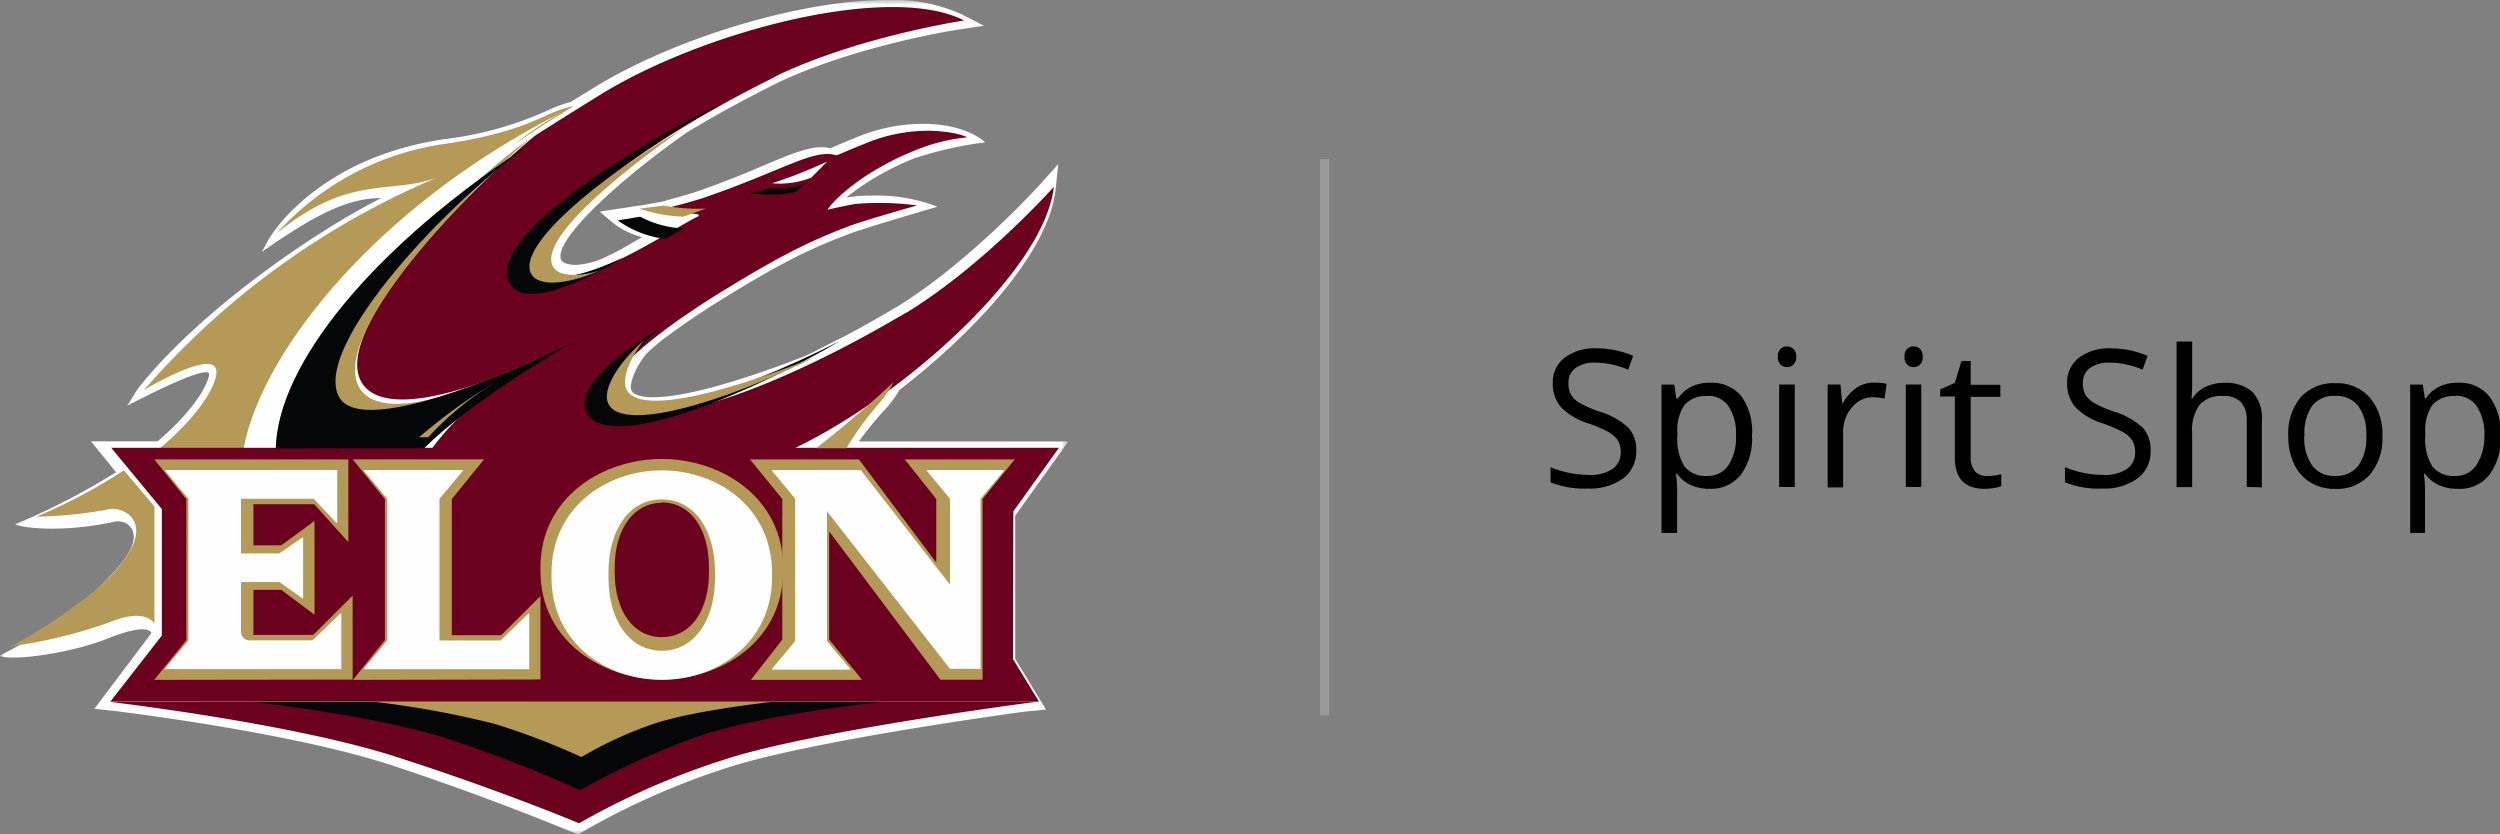 <svg xmlns="http://www.w3.org/2000/svg" xmlns:xlink="http://www.w3.org/1999/xlink" viewBox="0 0 269.69 90"><rect x="0" y="0" width="269.69" height="90" fill="#808080" stroke="none"/><defs><style>.cls-1{fill:#fff;}.cls-1,.cls-4,.cls-5,.cls-6,.cls-7{fill-rule:evenodd;}.cls-2{fill:#999;}.cls-3{mask:url(#mask);}.cls-4{fill:#fefefe;}.cls-5{fill:#b49957;}.cls-6{fill:#6c001f;}.cls-7{fill:#050607;}</style><mask id="mask" x="0" y="0" width="115.24" height="90" maskUnits="userSpaceOnUse"><g id="b"><path id="a" class="cls-1" d="M0,0H115.24V90H0Z"/></g></mask></defs><g id="Layer_2" data-name="Layer 2"><g id="header_logo" data-name="header logo"><rect class="cls-2" x="142.4" y="17.17" width="1" height="60"/><path d="M176.51,48.61a3.61,3.61,0,0,1-1.41,3,6.1,6.1,0,0,1-3.83,1.09,9.64,9.64,0,0,1-4-.67V50.4a10.65,10.65,0,0,0,2,.61,10.25,10.25,0,0,0,2.12.22,4.3,4.3,0,0,0,2.58-.65,2.13,2.13,0,0,0,.87-1.81,2.4,2.4,0,0,0-.31-1.26,3,3,0,0,0-1-.9,15,15,0,0,0-2.19-.94,7,7,0,0,1-2.94-1.74,3.84,3.84,0,0,1-.89-2.63,3.28,3.28,0,0,1,1.29-2.72,5.31,5.31,0,0,1,3.38-1,10,10,0,0,1,4,.81l-.54,1.49a9.12,9.12,0,0,0-3.55-.76,3.42,3.42,0,0,0-2.12.58,1.91,1.91,0,0,0-.77,1.63,2.44,2.44,0,0,0,.28,1.25,2.67,2.67,0,0,0,.95.9,12.38,12.38,0,0,0,2.06.9,8,8,0,0,1,3.19,1.78A3.49,3.49,0,0,1,176.51,48.61Z"/><path d="M184.42,52.73a4.69,4.69,0,0,1-2-.4,3.61,3.61,0,0,1-1.5-1.22h-.12a14.9,14.9,0,0,1,.12,1.83v4.55h-1.68v-16h1.37l.23,1.51H181a3.86,3.86,0,0,1,1.5-1.31,4.56,4.56,0,0,1,2-.4,4.09,4.09,0,0,1,3.39,1.5A6.59,6.59,0,0,1,189,47a6.56,6.56,0,0,1-1.22,4.23A4.07,4.07,0,0,1,184.42,52.73Zm-.24-10a3,3,0,0,0-2.45.94,4.75,4.75,0,0,0-.78,3V47a5.52,5.52,0,0,0,.78,3.34,2.93,2.93,0,0,0,2.49,1,2.6,2.6,0,0,0,2.24-1.16,5.51,5.51,0,0,0,.81-3.2,5.32,5.32,0,0,0-.81-3.17A2.67,2.67,0,0,0,184.18,42.7Z"/><path d="M191.79,38.48a1.11,1.11,0,0,1,.28-.84,1,1,0,0,1,.71-.27,1,1,0,0,1,.69.27,1.1,1.1,0,0,1,.3.84,1.08,1.08,0,0,1-.3.84.94.94,0,0,1-.69.28,1,1,0,0,1-.71-.28A1.11,1.11,0,0,1,191.79,38.48Zm1.82,14.05h-1.68V41.48h1.68Z"/><path d="M202.2,41.28a6.6,6.6,0,0,1,1.32.12L203.29,43a5.77,5.77,0,0,0-1.21-.15,2.94,2.94,0,0,0-2.3,1.09,4,4,0,0,0-.95,2.71v5.93h-1.67V41.48h1.38l.19,2h.08a4.91,4.91,0,0,1,1.48-1.66A3.35,3.35,0,0,1,202.2,41.28Z"/><path d="M205.45,38.48a1.11,1.11,0,0,1,.28-.84,1,1,0,0,1,.7-.27,1,1,0,0,1,.7.27,1.14,1.14,0,0,1,.29.84,1.11,1.11,0,0,1-.29.84,1,1,0,0,1-.7.28.94.94,0,0,1-.7-.28A1.11,1.11,0,0,1,205.45,38.48Zm1.81,14.05h-1.67V41.48h1.67Z"/><path d="M214.38,51.35a4.83,4.83,0,0,0,.86-.07,4.61,4.61,0,0,0,.65-.13v1.28a3.05,3.05,0,0,1-.8.22,6.88,6.88,0,0,1-1,.08c-2.14,0-3.21-1.12-3.21-3.38V42.78h-1.58V42l1.58-.69.71-2.36h1v2.56h3.2v1.3h-3.2v6.5a2.24,2.24,0,0,0,.47,1.54A1.67,1.67,0,0,0,214.38,51.35Z"/><path d="M232,48.61a3.61,3.61,0,0,1-1.41,3,6.1,6.1,0,0,1-3.83,1.09,9.64,9.64,0,0,1-4-.67V50.4a10.65,10.65,0,0,0,2,.61,10.25,10.25,0,0,0,2.12.22,4.3,4.3,0,0,0,2.58-.65,2.13,2.13,0,0,0,.87-1.81,2.4,2.4,0,0,0-.31-1.26,3,3,0,0,0-1-.9,15,15,0,0,0-2.19-.94,6.91,6.91,0,0,1-2.94-1.74A3.84,3.84,0,0,1,223,41.3a3.3,3.3,0,0,1,1.28-2.72,5.36,5.36,0,0,1,3.39-1,10,10,0,0,1,4,.81l-.54,1.49a9.12,9.12,0,0,0-3.55-.76,3.45,3.45,0,0,0-2.13.58,1.93,1.93,0,0,0-.76,1.63,2.44,2.44,0,0,0,.28,1.25,2.67,2.67,0,0,0,.95.9,12,12,0,0,0,2.06.9,8,8,0,0,1,3.19,1.78A3.49,3.49,0,0,1,232,48.61Z"/><path d="M242.37,52.53V45.38a2.91,2.91,0,0,0-.62-2,2.51,2.51,0,0,0-1.92-.66,3.12,3.12,0,0,0-2.55.95,4.74,4.74,0,0,0-.8,3.1v5.78H234.8V36.84h1.68v4.75A11,11,0,0,1,236.4,43h.1a3.5,3.5,0,0,1,1.4-1.26A4.69,4.69,0,0,1,240,41.3a4.28,4.28,0,0,1,3,1,4.07,4.07,0,0,1,1,3.06v7.21Z"/><path d="M257,47a6.07,6.07,0,0,1-1.36,4.22,4.77,4.77,0,0,1-3.76,1.52,5,5,0,0,1-2.63-.69,4.63,4.63,0,0,1-1.78-2,6.92,6.92,0,0,1-.62-3,6.1,6.1,0,0,1,1.35-4.21,4.79,4.79,0,0,1,3.75-1.5,4.66,4.66,0,0,1,3.68,1.54A6,6,0,0,1,257,47Zm-8.42,0a5.21,5.21,0,0,0,.85,3.23,2.93,2.93,0,0,0,2.49,1.11,3,3,0,0,0,2.49-1.1,5.24,5.24,0,0,0,.86-3.24,5.13,5.13,0,0,0-.86-3.2,3,3,0,0,0-2.51-1.09,2.93,2.93,0,0,0-2.48,1.08A5.17,5.17,0,0,0,248.6,47Z"/><path d="M265.1,52.73a4.69,4.69,0,0,1-2-.4,3.61,3.61,0,0,1-1.5-1.22h-.12a14.9,14.9,0,0,1,.12,1.83v4.55H260v-16h1.36l.23,1.51h.08a3.86,3.86,0,0,1,1.5-1.31,4.56,4.56,0,0,1,2-.4,4.08,4.08,0,0,1,3.39,1.5,6.59,6.59,0,0,1,1.2,4.21,6.56,6.56,0,0,1-1.22,4.23A4.07,4.07,0,0,1,265.1,52.73Zm-.24-10a3,3,0,0,0-2.45.94,4.75,4.75,0,0,0-.78,3V47a5.52,5.52,0,0,0,.78,3.34,2.93,2.93,0,0,0,2.49,1,2.6,2.6,0,0,0,2.24-1.16A5.51,5.51,0,0,0,268,47a5.32,5.32,0,0,0-.81-3.17A2.67,2.67,0,0,0,264.86,42.7Z"/><g class="cls-3"><path class="cls-4" d="M61.92,89.83c-.08,0-8.76-3.69-19.75-7.3-9.47-3.1-24.75-5.19-29.3-5.77l-2.69-.3,6.16-8.17c-.4-.71-2.05-.48-4.89.65C7.64,70.46,1.41,71.32,0,70.77V70.7s8.22-3.87,13.08-9.93c2.63-3.26.64-4.24.45-4.36a2.25,2.25,0,0,0-.84-.17h-.1l-.67.13h0c-5.54,1.14-9.74.53-10.26.19l2.27-1a74.74,74.74,0,0,0,8.59-4.62L9.81,47.61H17c4.45-3.79,5.58-6.61,5.56-7.3,0,0,0-.13-.24-.15-1.37-.12-6.72,2.64-8.58,3.6L14.82,42c6.51-8.3,18.83-16.85,26.3-20.63-3.62,0-7.06,1.75-12.88,5.81L28.89,26c.25-.58,5.36-9,19.12-11a37.68,37.68,0,0,0,10.88-3,14,14,0,0,1,2.67-1L64,9.5C72.76,4.09,86.39,0,95.65,0a17.88,17.88,0,0,1,8.1,1.55l2.4,1.23-2.67.4c-.11,0-11,1.68-19.53,5.72l-1.17.59c-2.26,1.14-4.5,2.35-6.67,3.6l-.13.08-.86.51-.3.17-.78.48c-7.47,5.23-14.55,11.81-13.47,13.76.14.27.73.47,1.49.49a8.55,8.55,0,0,0,3.57-1c1.25-.58,2.46-1.32,3.64-2a8.4,8.4,0,0,1-3.12-1.52l-1.47-1.23,2-.31c.1,0,.53-.07,2.14-.33l.19,0,2.37-.43c.34-.09,1.73-.46,3.51-1,3.22-1.11,5.7-2.13,7.69-3,2.72-1.13,4.52-1.88,6.06-1.88a4.19,4.19,0,0,1,.95.11l.59-.25c.48-.21,1.18-.51,2.15-.9a18.68,18.68,0,0,1,7-1.48l.65,0c4.51.13,6.29,2,6.29,2a40.14,40.14,0,0,0-7.64,1.72l0,0a30.27,30.27,0,0,0-5.34,2.77,24,24,0,0,0-2,1.47l.3-.05a15.45,15.45,0,0,1,2.4-.17,18.24,18.24,0,0,1,7.14,1.2s-8.31,2.42-9.7,3l-.42.16A57.12,57.12,0,0,0,85.3,28h0l-.93.5c-1.62.85-4.8,2.73-5.74,3.33a86.69,86.69,0,0,0-7.2,4.85h0s-.6.48-1.39,1.19l-.15-.17.14.18-.31-.37.31.38L69.9,38c-1.05,1.05-2.16,3.41-1.77,4.15.24.45,1.07.7,2.34.7,5.21,0,15.24-4,16.5-4.5,1-.47,2-1,2.93-1.47L91,36.34v0c1.63-.87,3.24-1.77,4.81-2.69L96.93,33c8-5,15.37-13.22,15.44-13.3l1.79-2-.28,2.69c-.75,7-9.15,15.74-16.83,21.66a13.11,13.11,0,0,1-1.86,2.43,35.82,35.82,0,0,0-2.53,3.14h22.58l-5.72,8,0,15.46,2.58,4.24-.68.42h0l.68-.41.74,1.21-2.46.25c-4,.55-23.47,3.3-31.83,6a80.47,80.47,0,0,0-15.81,7l-.38.23-.41-.17Z"/></g><path class="cls-5" d="M17.2,48.36h9.09c1.94-10.42,14.35-26.14,34.36-36.25l.47-.24-.47.24a40.88,40.88,0,0,0-5.3,3.54c2.13-1.46,4.3-2.86,6.52-4.18-2.95.42-4.35,2.66-14,4.07a30,30,0,0,0-18,9.61c7.94-6.43,12.05-4.09,17.28-6a86.33,86.33,0,0,0-31.6,22.91s6.79-4.06,7.69-2.4c.57,1-1.09,4.58-6,8.7M16.66,67.2V54.64l-3.29-3.9a60.21,60.21,0,0,1-9.44,5,48.18,48.18,0,0,0,7.44-.73h0l.44-.1c1.73-.21,4.74,1.49,1.34,5.79a18,18,0,0,1-3.79,3.69,58.3,58.3,0,0,1-8.17,5.33,53.33,53.33,0,0,0,10.43-2.52c2.93-1.22,4.36-.8,5,0"/><path class="cls-6" d="M109.31,55.17l4.92-6.86H85.8c11.73-5.62,26.92-19.24,27.88-28.15,0,0-7.41,8.32-15.7,13.45l-1.16.66c-11.64,6.81-27,13.29-29.74,8.5a4.79,4.79,0,0,1-.38-2.63c3.15-4,12-9.19,12-9.19,1-.63,4.17-2.51,5.83-3.37h0a58.12,58.12,0,0,1,7.11-3.2c1.45-.57,7.29-2.22,7.29-2.22A31.37,31.37,0,0,0,92.27,22c-1.21.21-3,.62-3,.62s.84-1.42,4.08-3.61a30.57,30.57,0,0,1,5.55-2.86,19.45,19.45,0,0,1,5.43-1.33s-.83-.57-3.77-.71a17.58,17.58,0,0,0-7.29,1.4c-2.17.87-3,1.28-3.07,1.24-2.46-.74-5.72,1.66-14.5,4.66-2.09.64-3.63,1-3.63,1a9.94,9.94,0,0,0,3.18.68l.16.2c-3.29,1.59-14,9-15.81,5.49C57.05,24,70.89,14.62,83,8.6L84.14,8C93,3.86,104,2.21,104,2.21c-8-4.1-28,1.12-39.1,7.92q-3.59,2.22-7.15,4.48l-.17.14C49.72,21.28,36,35.58,38.94,41.12c1.78,3.35,8.51,1.88,14.16-.32,3.07-1.26,4.4-1.86,5-2.13a56.34,56.34,0,0,0-6,4.12,28.34,28.34,0,0,0-5.45,5.52H12l5.46,6.61V68.56L11.9,75.69l100.18,0-2.8-4.59Z"/><path class="cls-5" d="M69,22.51a15.81,15.81,0,0,0,4.75.86l2.39-.87a20.34,20.34,0,0,1-4.54-.32Z"/><path class="cls-7" d="M73.77,24.63l-.15,0a10.67,10.67,0,0,1-4.53-1.24h0l-.11,0c-2.27.38-2.34.38-2.34.38a10.94,10.94,0,0,0,5.13,2c.6-.32,1.21-.7,1.87-1.05.15-.07.14-.06.14-.07"/><path class="cls-5" d="M57.11,15c-.27.19-.53.39-.8.57-9,6.64-23.14,22.23-20.23,27.64,1.79,3.33,10.09.61,16.61-2.15-5.54,2.21-12.23,4-14,.63C35.8,36.1,49.47,21.54,57.11,15"/><path class="cls-4" d="M89.24,17.42a52,52,0,0,1-5.95,2.35,9.27,9.27,0,0,0,4.23-.61Z"/><path class="cls-7" d="M83,20.31a20.65,20.65,0,0,1-2.13.53s3.43.46,5.08-.23l.87-.81a9.15,9.15,0,0,1-3.82.51m-5.71-8.84c-9.25,4.44-25,14.39-22.3,19.1,2.09,3.67,12.22-2.79,12.22-2.79S59.61,31.6,58,29c-1.75-2.87,7.32-10.76,19.35-17.49Z"/><path class="cls-5" d="M71.82,15c-9.5,5.9-15.94,12-14.51,14.56.91,1.61,4.64.92,7.64-.51-1.17.56-4.5,1.14-5.29-.27-2.19-3.89,14.11-14.95,14.11-14.95Z"/><path class="cls-7" d="M90.43,36.89C82,41.88,65.71,49.1,63.3,44.52c-1.89-3.58,8.13-9.25,8.13-9.25S64.85,40.36,66.14,43c1.4,2.9,12.54-.14,24.29-6.13Z"/><path class="cls-5" d="M86,39.44c-10.24,4.8-19,6.83-20.35,4.16-.88-1.71,1.52-5,4.12-7.14-1,.84-2.94,4.08-2.18,5.57,2.12,4.09,20.48-3.59,20.48-3.59Z"/><path class="cls-6" d="M11.9,75.72S31.32,78,42.54,81.58s19.93,7.23,19.93,7.23a81.54,81.54,0,0,1,16.08-7c9.65-3.06,33.3-6.11,33.3-6.11Z"/><path class="cls-7" d="M27.37,75.72l67.82,0S81.94,77.07,75,79.54a83.87,83.87,0,0,0-12.42,5.7,144.42,144.42,0,0,0-14.77-5.7c-7.54-2.37-20.47-3.82-20.47-3.82"/><path class="cls-5" d="M40.45,75.72H83.29s-8.39.89-12.76,2.36a42.39,42.39,0,0,0-7.81,3.59,75.11,75.11,0,0,0-9.4-3.59,100.1,100.1,0,0,0-12.87-2.36M91.3,48.36c2.54-4.22,4.14-5.09,5.08-7.14-2.23,2.11-5.12,4.61-8.33,7.14Z"/><path class="cls-7" d="M45.75,48.36c4.79-4.79,13.74-10.13,16.12-11.47h0c-3.62,1.81-22.66,10.71-25.29,5.94-3-5.48,12.14-21.64,21.36-27.78-17.84,11.47-28,24.36-28.19,33.32Z"/><path class="cls-5" d="M46.19,47.17a33.3,33.3,0,0,1,7.35-6,58.88,58.88,0,0,0-8.33,6ZM17.64,73.34h-1l3.46-4.28V53.84l-3.46-4.28,1,0H37.58v8.92l-3.69-4.09H27.34v4.44h3l3.59-2.64V66.32l-3.59-2.69h-3v4.64a.49.49,0,0,0,0,.22.76.76,0,0,0,.21,0h6.24l4.25-4.24v9.06Z"/><path class="cls-4" d="M36.29,56.4l-2.45-2.6H26v5.9h4.13L32.6,58h.1v6.54h-.1l-2.45-1.75H26v5.29a.94.94,0,0,0,1.06,1h6.66l3-2.9h.1v6h-19v-.09l2.51-3V53.8l-2.51-3v-.09H36.38V56.4Z"/><path class="cls-5" d="M39.08,73.34h-1l3.44-4.29V53.84l-3.47-4.29H52.22l-3.48,4.29V68.52h5.33L58.3,64.3v9Z"/><path class="cls-4" d="M47.41,53.8V69.09H54l3-2.9h.09v6H39.26v-.09l2.51-3V53.8l-2.51-3v-.09H49.92v.09Z"/><path class="cls-5" d="M71.39,54.24c-3,0-5.08,2.8-5.08,7v.49c0,4.16,2,7,5.08,7s5.09-2.79,5.09-7V61.2c0-4.16-2-7-5.09-7m0,19.1c-6.34,0-13.09-4.1-13.09-11.71v-.37c0-7.61,6.75-11.71,13.09-11.71s13.09,4.1,13.09,11.71v.37c0,7.61-6.74,11.71-13.09,11.71"/><path class="cls-4" d="M65.64,61.79v.5c0,4.65,2.27,7.91,5.75,7.91s5.75-3.26,5.75-7.91v-.5c0-4.68-2.26-7.92-5.75-7.92s-5.75,3.24-5.75,7.92m17.65.06v.38c0,7.06-5.85,11.11-11.9,11.11s-11.9-4-11.9-11.11v-.38c0-7.06,5.88-11.11,11.9-11.11s11.9,4,11.9,11.11"/><path class="cls-5" d="M101.45,73.33l-12-16V69L93,73.34h-11l-1,0L84.39,69V53.83l-3.48-4.27H92.66L101,60.69V53.83L97.6,49.56h11.87L106,53.83v19.5Z"/><path class="cls-4" d="M105.78,53.8V72.15h-3.3l-13.27-17v14l2.49,3v.09H83.29v-.09l2.49-3V53.8l-2.49-3v-.09h9.56l9.63,12.36V53.8l-2.49-3v-.09h8.29v.09Z"/></g></g></svg>